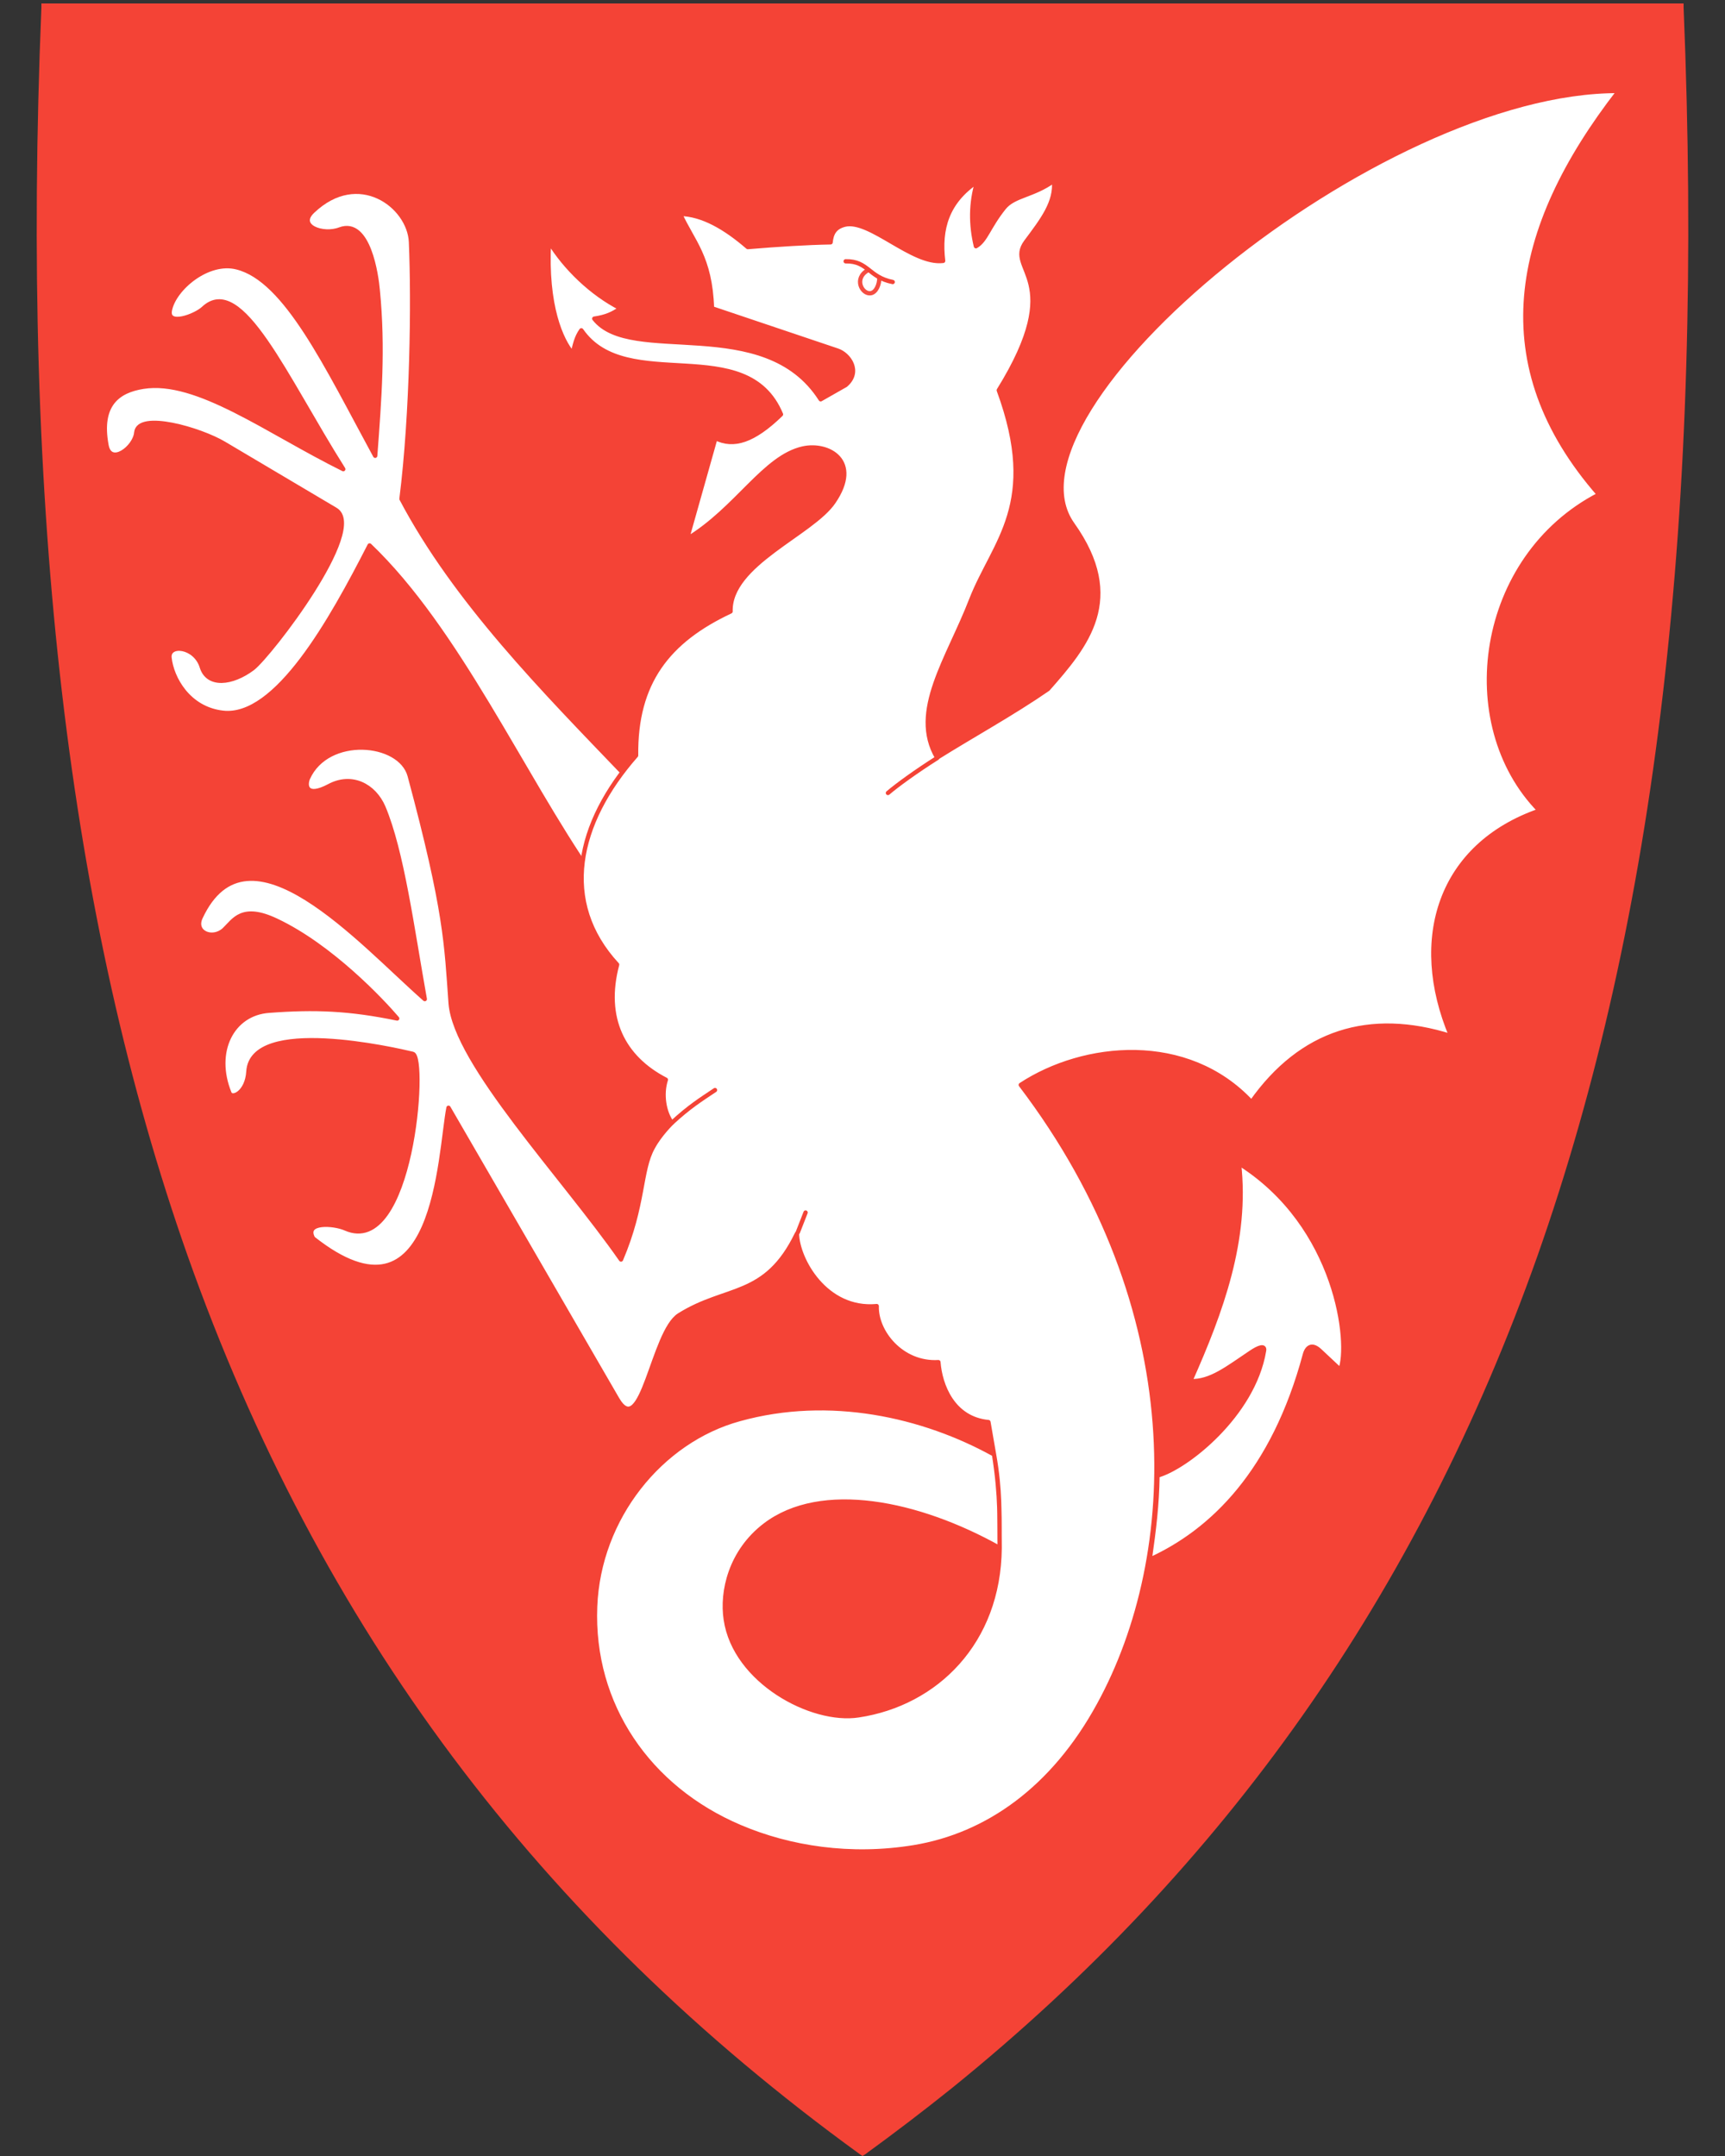 <?xml version="1.0" encoding="utf-8"?>
<!-- Generator: Adobe Illustrator 27.5.0, SVG Export Plug-In . SVG Version: 6.00 Build 0)  -->
<svg version="1.1"
	 id="svg2" xmlns:svg="http://www.w3.org/2000/svg" xmlns:cc="http://creativecommons.org/ns#" xmlns:rdf="http://www.w3.org/1999/02/22-rdf-syntax-ns#" xmlns:dc="http://purl.org/dc/elements/1.1/"
	 xmlns="http://www.w3.org/2000/svg" xmlns:xlink="http://www.w3.org/1999/xlink" x="0px" y="0px" viewBox="0 0 400 500"
	 style="enable-background:new 0 0 400 500;" xml:space="preserve">
<rect x="0" y="0" width="400" height="500" fill="#333333" stroke="none"/>
<style type="text/css">
	.st0{fill:#F44336;}
	.st1{fill:#FFFFFF;stroke:#F44336;stroke-linecap:round;stroke-linejoin:round;}
	.st2{fill:none;stroke:#F44336;stroke-linecap:round;}
	.st3{fill:none;stroke:#F44336;stroke-linecap:round;stroke-opacity:0.941;}
</style>
<path class="st0" d="M390.4,1.7V0.8h-0.9H200H10.6h-1v0.9C4.8,118.3,15.9,213,43.5,291.2C74,377.4,125,445.6,199.4,499.6l0.6,0.4
	l0.3-0.2l0.2-0.1c7-5.1,13.7-10.2,20.3-15.5c63.5-51.4,108-114.7,135.7-192.9C384.1,213,395.2,118.3,390.4,1.7z"/>
<path id="path3056" class="st1" d="M72.5,49c-3.7,3.5,2.4,5.7,6.3,4.2c6.7-2.5,8.5,10.7,8.8,14.2c1.3,13.4,0.4,24.9-0.6,38.3
	C75.7,84.9,66.3,64.8,54.9,62c-6.7-1.7-14.5,4.9-15.5,9.9c-0.8,3.9,5.9,1.4,7.8-0.4c8.7-8.1,19,16.1,32.4,37.3
	C62,100.1,45.7,87.7,33.2,89.7c-5.7,0.9-10.3,4-8.5,13.6c0.9,4.8,6.6,0.5,6.9-3c0.5-4.9,14.9-0.7,20.4,2.6l25.8,15.3
	c7.4,4.4-15.2,33.7-19.2,36.8c-4.8,3.6-10.4,4.2-11.8-0.3c-1.5-4.9-7.8-5.5-7.5-2.2c0.5,4.8,4.4,11.9,12.4,12.8
	c12.4,1.4,25.1-21.4,34-38.8c20.4,19.5,35.4,53.2,51.4,76.3c2.4-6.4,3.1-18.8,7.6-23.3c-18.5-19.3-39.1-40.1-51.6-63.8
	c2.5-20,2.8-45.7,2.2-59.6C94.9,47.7,83.1,38.9,72.5,49L72.5,49z"/>
<path id="path3832" class="st1" d="M137.8,73.9c2.7-0.4,4.3-1.1,6.1-2.4c-6.7-3.4-12.9-9.4-16.6-15.5c-0.8,15,2.9,23,5.5,26
	c0.5-2,0.8-3.7,2-5.4c10.5,15.2,38.3,0.2,46.3,19.5c-6.4,6.2-11,7.6-15.2,5.5l-6.6,23.4c11.6-7,17.9-19,26.9-21
	c5.9-1.3,13.6,2.9,7.1,12.4c-5,7.4-24.2,14.4-23.9,25.4c-14.5,6.8-22.1,16.5-21.9,33.4c-13.8,15.7-17.8,34-4.4,48.5
	c-3.3,12.4,1.4,21.6,11.3,26.7c-1.1,3.4-0.4,7.6,1.4,10c0,0-2.8,2.7-4.4,5.7c-3,5.3-2,13.3-7.4,26c-13.3-19.1-38.4-45.5-39.5-59.4
	c-1-13.7-1-21.2-9.5-52.8c-2.2-8.1-19.1-9.5-23.6,0.6c-0.7,1.7-0.4,4.6,4.9,1.8c5.2-2.8,10.4-0.2,12.6,4.9
	c4.3,10.2,6.6,27.7,9.6,44.5c-14.9-13.1-40.9-42.8-52-18.9c-1.6,3.5,2.8,5.3,5.5,2.8c2.3-2.2,4.1-5.9,12.1-2.1
	c12.7,6,24.6,18.7,28,22.7c-11.1-2.3-19.1-2.6-29.7-1.8c-8.6,0.6-13.1,9.5-9.2,19.1c0.6,1.5,4.1-0.1,4.4-5
	c0.8-12.7,33.9-5.1,38.1-4.1c3.2,0.7-0.2,47.3-15.6,40.5c-2.7-1.2-9.7-1.7-7.5,2.3c28.7,22.7,29.3-19.5,31.4-30.3l39.1,67.5
	c5.8,10,8.2-15.5,14.4-19.4c11-6.9,20-3.8,27.3-18.9c0.1,5.9,6.6,17.9,18.5,16.8c-0.2,6,5.8,13.5,14.3,13
	c0.4,5.3,3.3,13.1,11.6,13.9l1.3,7.5c1.5,8.5,1.2,13.5,1.3,21.7c-0.2,21.9-14.8,36.1-32.7,38.8c-10.9,1.7-28.7-7.9-30.8-22.2
	c-1-6.5,1.1-15.8,9.1-21.9c13-9.9,35.5-5.3,54.4,5.3c-0.1-6.3,0.3-11.5-1.3-21.7c-16.4-9.1-38.1-14-59-8.2
	c-18.3,5-32.7,22.9-33.5,43.5c-0.9,22.8,12.4,42.1,33.6,51.1c11.5,4.9,25.6,7.1,40.3,4.7c17-2.8,32.3-13.6,42.9-33
	c19.1-34.8,21.5-91.7-18.1-143.8c14.6-9.6,38.6-12,53.5,4c11.5-16.3,27.3-21.3,46.3-15.3C327,217.7,333.9,196,357,188
	c-19.7-20.1-14.3-58.8,13.8-73.3c-26.2-30-20.4-61.4,4.6-93.6c-56-0.3-145.5,74.1-126.7,100.5c12.3,17.3,3.2,28.1-5.7,38.2
	c-8.1,5.6-17.4,10.7-25.7,15.9c-6.3-10.7,2.6-22.9,7.9-36.6c5.3-13.6,16.1-22.2,6.4-48.6c16.2-26.1,1.4-27.8,6.3-34.4
	c3.8-5.1,7-9.2,6.5-14.2c-4.8,3.5-9.3,3.4-11.6,6.3c-3.6,4.5-4.2,7.6-6.5,8.9c-1.2-5-1.2-10,0.3-15c-7,4.7-8.8,11-7.9,18.4
	c-7.1,0.9-17-9.8-22.8-8.4c-2.4,0.6-3.1,2.1-3.3,4.1c-5.5,0.1-12,0.5-19.2,1.1c-5.2-4.5-10.5-7.6-15.7-7.7c2.9,6.4,7,10,7.4,21.9
	l29.1,9.8c2.7,0.9,5.5,4.9,1.9,8l-5.8,3.3C177.3,72.2,146.3,84.8,137.8,73.9L137.8,73.9z"/>
<path id="path3834" class="st1" d="M266.6,361.7c14.5-6.6,28.7-20.4,36-47.6c0.2-0.8,1.1-3,3.4-0.9l4.8,4.5
	c2.4-5.9-0.5-33.4-23.5-47.9c2,17.7-4.1,34.3-11.3,50.5c4.7,0.2,8.6-3,14-6.6c1.9-1.3,3.4-1.8,3.1-0.4
	c-2.5,14.9-18.1,27.1-24.7,28.9C268.3,349,267.6,354.7,266.6,361.7L266.6,361.7z"/>
<path id="path2992" class="st2" d="M196.1,60.6c5.2-0.1,5.3,3.7,10.9,4.8"/>
<path id="path2994" class="st3" d="M203.9,64.5c0,1.4-0.7,3.3-2,3.5c-2,0.3-4-3.4-0.7-5.3"/>
<path id="path4281" class="st2" d="M217.3,175.8c-4.9,3.1-9.3,6.3-11.4,8.1"/>
<path id="path4283" class="st2" d="M155.9,260.3c3.9-3.6,6.6-5.3,9.9-7.5"/>
<path id="path4285" class="st2" d="M185,285.8l1.8-4.6"/>
</svg>

